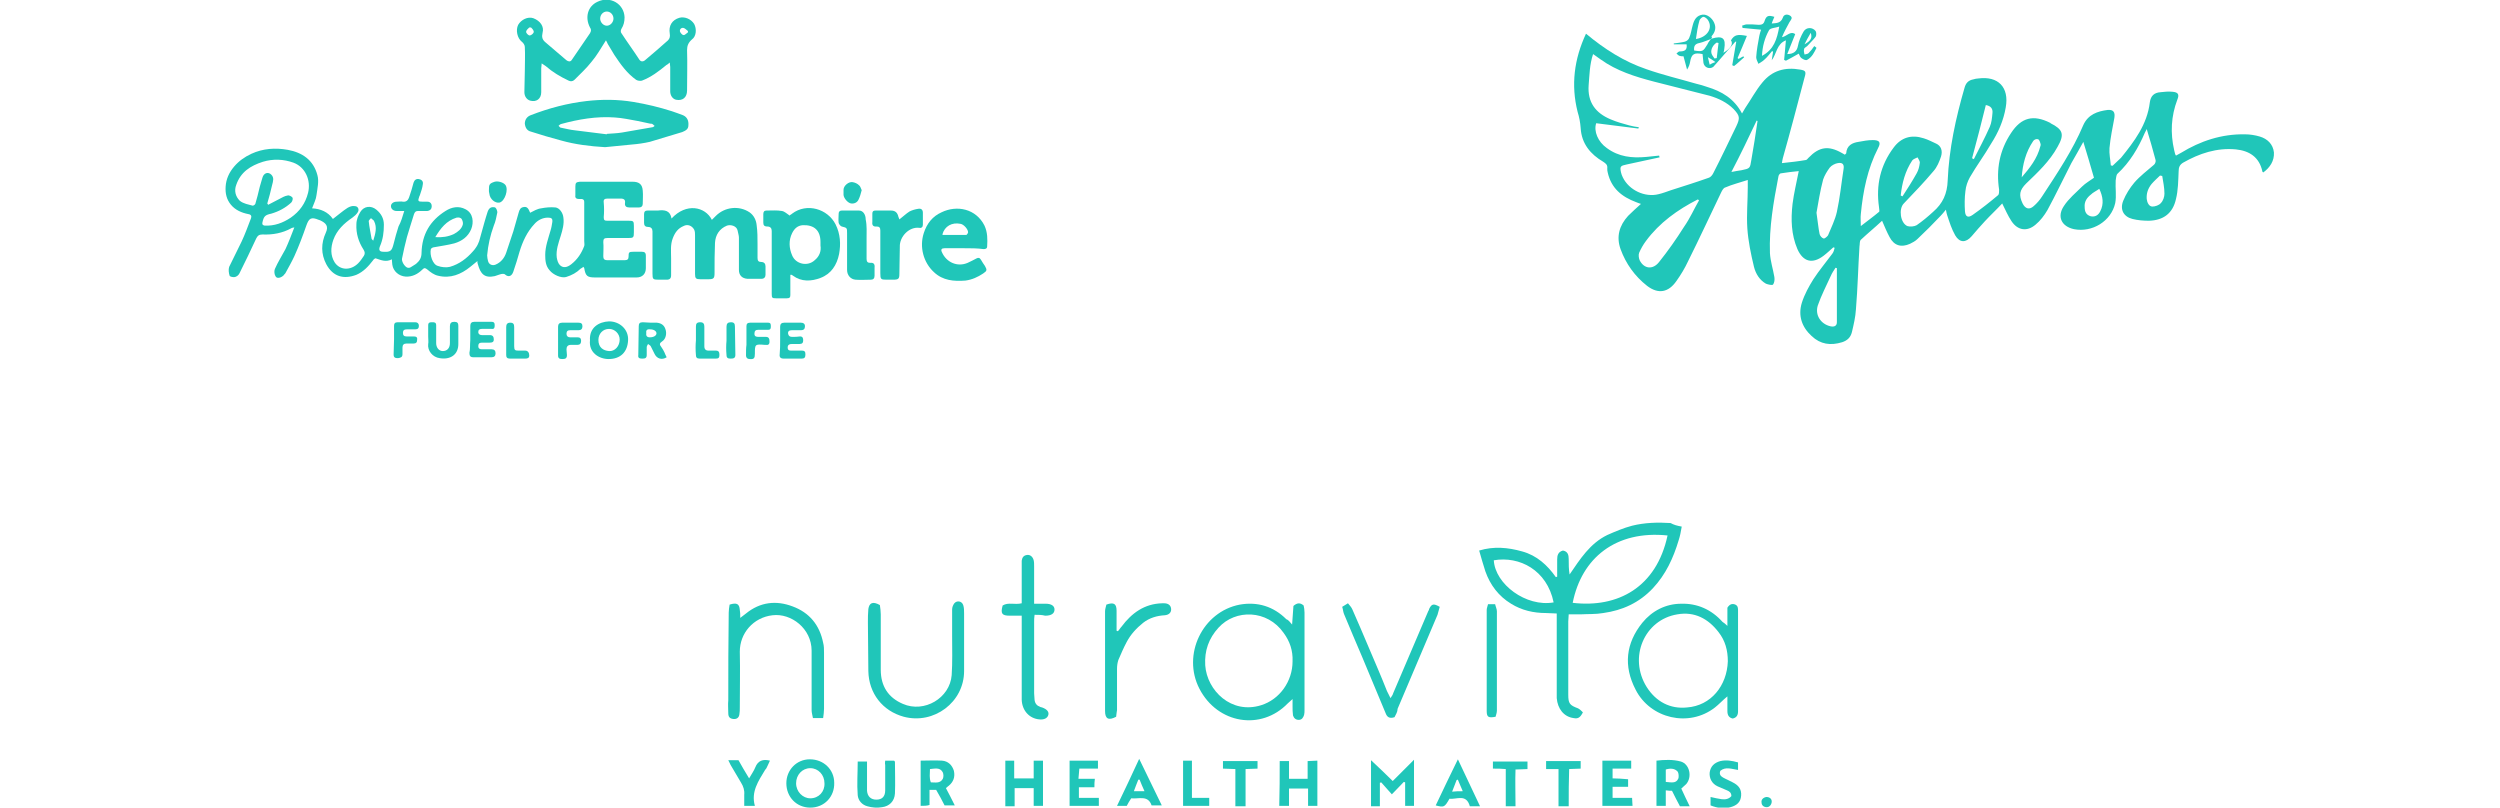 <?xml version="1.0" encoding="utf-8"?>
<!-- Generator: Adobe Illustrator 26.0.2, SVG Export Plug-In . SVG Version: 6.00 Build 0)  -->
<svg version="1.1" id="Layer_1" xmlns="http://www.w3.org/2000/svg" xmlns:xlink="http://www.w3.org/1999/xlink" x="0px" y="0px"
	 viewBox="0 0 564 182.2" style="enable-background:new 0 0 564 182.2;" xml:space="preserve">
<style type="text/css">
	.st0{fill:#20C6B9;}
</style>
<g id="QmyttL_00000134237372351630413770000014455353798338828204_">
	<g>
		<path class="st0" d="M379.4,118.8c-0.2,1.2-0.4,2.2-0.7,3.1c-1.2,4-2.9,7.7-5.8,10.8c-3.1,3.3-6.9,5-11.2,5.6
			c-1.7,0.3-3.4,0.2-5.2,0.3c-0.8,0-1.6,0-2.6,0c0,0.6-0.1,1.1-0.1,1.6c0,5.5,0,11,0,16.5c0,2,0.3,2.4,2.2,3.1
			c0.4,0.2,0.8,0.6,1.1,0.9c-0.6,1.2-1.1,1.5-2.1,1.3c-2.2-0.3-3.6-2.1-3.8-4.5c0-0.7,0-1.5,0-2.2c0-5.1,0-10.1,0-15.2
			c0-0.5,0-1,0-1.7c-0.9,0-1.6-0.1-2.4-0.1c-2.8,0-5.5-0.6-7.9-2.1c-2.8-1.7-4.7-4.2-5.8-7.3c-0.5-1.5-0.9-3-1.4-4.7
			c3.3-1,6.5-0.7,9.7,0.2c3.3,0.9,5.7,3.1,7.6,5.8c0.1,0,0.2-0.1,0.3-0.1c0-1.3,0-2.6,0-3.9c0-0.9,0.2-1.7,1.3-2
			c1.1,0.2,1.3,1,1.3,1.9c0,1.2,0,2.3,0.2,3.5c2.4-3.5,4.6-7,8.5-8.9c1.8-0.8,3.7-1.6,5.6-2.1c2.8-0.7,5.8-0.8,8.7-0.6
			C377.6,118.4,378.3,118.6,379.4,118.8z M376.2,120.8c-11.7-1.2-19.4,5.1-21.4,15.2C365,137.2,373.7,132.5,376.2,120.8z
			 M350.5,135.9c-1.5-7.3-7.7-10.5-13.5-9.5C337.3,131.8,344.3,137,350.5,135.9z"/>
		<path class="st0" d="M291.5,140.9c0.1-1.7,0.2-3,0.3-4.2c0.8-0.7,1.5-0.8,2.3-0.1c0.1,0.4,0.2,1,0.2,1.6c0,7.3,0,14.6,0,22
			c0,0.4,0,0.7-0.1,1.1c-0.2,0.6-0.5,1.1-1.2,1.1c-0.7,0-1.1-0.4-1.3-1c-0.1-0.7-0.1-1.4-0.1-2c0-0.5,0-1,0-1.7
			c-0.5,0.5-0.8,0.7-1.1,1c-6,6.2-15.8,4.6-19.9-3.3c-4-7.7,0.7-17.4,9.1-19c4-0.7,7.6,0.4,10.5,3.3
			C290.6,139.8,291,140.3,291.5,140.9z M291.6,149.2c0.1-2.4-0.6-4.5-2-6.4c-3.7-5.3-10.9-5.4-14.7-1.2c-2.2,2.4-3.2,5.2-3,8.5
			c0.4,5.7,5.9,11.1,12.6,9C288.7,157.8,291.6,153.7,291.6,149.2z"/>
		<path class="st0" d="M389.7,141.2c0-1.6,0-2.9,0-4.1c0.5-0.8,1.1-1,1.8-0.7c0.6,0.3,0.6,0.8,0.6,1.4c0,7.6,0,15.1,0,22.7
			c0,0.8-0.3,1.4-1.2,1.6c-0.9-0.2-1.2-0.8-1.2-1.7c0-1,0-2.1,0-3.3c-1.1,0.9-1.9,1.8-2.8,2.5c-5.9,4.6-14.6,2.5-17.9-4
			c-2.8-5.4-2.2-10.5,1.5-15.1c2.2-2.7,5.3-4.3,8.8-4.3c3.6-0.1,6.8,1.3,9.3,4.1C388.9,140.5,389.2,140.7,389.7,141.2z M389.8,149.2
			c0-2.5-0.6-4.7-2.1-6.6c-2.3-3-5.4-4.7-9.3-4c-7.4,1.2-11.1,9.7-6.9,16.4c2.1,3.3,5.3,5,9.1,4.6
			C386,159.2,389.6,154.7,389.8,149.2z"/>
		<path class="st0" d="M164.6,136.4c1.6-0.5,2.2-0.2,2.3,1.2c0.1,0.5,0.1,1,0.1,1.8c0.5-0.4,0.9-0.7,1.3-1c3.2-2.6,6.8-3,10.5-1.6
			c3.8,1.4,6.1,4.2,6.9,8.2c0.2,0.7,0.2,1.5,0.2,2.3c0,4.2,0,8.4,0,12.6c0,0.7-0.1,1.3-0.2,2.1c-0.8,0-1.4,0-2.3,0
			c-0.1-0.6-0.3-1.2-0.3-1.8c0-4.5,0-8.9,0-13.4c0-5-4.6-8.5-8.8-8c-4.4,0.5-7.4,4.1-7.4,8.2c0.1,4.2,0,8.4,0,12.6
			c0,0.5,0,1.1-0.1,1.6c-0.1,0.7-0.6,1.1-1.4,1c-0.8-0.1-1.1-0.5-1.1-1.3c0-1-0.1-1.9,0-2.9c0-6.6,0-13.2,0.1-19.8
			C164.4,137.7,164.5,137,164.6,136.4z"/>
		<path class="st0" d="M198.5,136.5c0.1,0.7,0.2,1.4,0.2,2.1c0,4.2,0,8.4,0,12.5c0,3.7,1.7,6.3,5,7.7c4.8,2.1,10.6-1.3,11-6.5
			c0.2-2.9,0.1-5.9,0.1-8.9c0-2,0-3.9,0-5.9c0-0.5,0.2-1,0.5-1.4c0.6-0.7,1.7-0.5,2,0.4c0.2,0.6,0.2,1.2,0.2,1.9c0,4.3,0,8.6,0,13
			c0,7-6.8,12.1-13.6,10.3c-4.8-1.3-7.9-5.3-8-10.3c0-3.7-0.1-7.4-0.1-11c0-1,0-2,0.1-3C196.1,136,196.9,135.6,198.5,136.5z"/>
		<path class="st0" d="M233.4,138.7c-0.1,0.6-0.1,1.2-0.1,1.7c0,5.3,0,10.6,0,16c0,0.5,0.1,1,0.1,1.5c0.1,0.8,0.5,1.3,1.3,1.6
			c0.1,0,0.3,0.1,0.4,0.1c1.1,0.4,1.6,1,1.4,1.7c-0.2,0.7-0.9,1.1-2,1c-2.3-0.2-3.9-2-4-4.4c0-1.7,0-3.4,0-5c0-4.1,0-8.3,0-12.4
			c0-0.5,0-1,0-1.6c-1,0-1.8,0-2.7,0c-1.8,0-2.1-0.5-1.6-2.3c1.3-0.8,2.7-0.1,4.3-0.5c0-0.5,0-0.9,0-1.4c0-2.4,0-4.7,0-7.1
			c0-0.4,0-0.7,0-1.1c0.1-0.7,0.4-1.2,1.2-1.3c0.7-0.1,1.3,0.4,1.5,1.2c0.1,0.4,0.1,0.9,0.1,1.4c0,2.7,0,5.4,0,8.4
			c0.9,0,1.8,0,2.6,0c1.3,0,2,0.5,2,1.3c0,0.9-0.7,1.4-2.1,1.4C235,138.7,234.3,138.7,233.4,138.7z"/>
		<path class="st0" d="M314.6,161.8c-1.2,0.4-1.7-0.1-2-0.9c-1.8-4.2-3.5-8.5-5.3-12.7c-1.4-3.2-2.7-6.4-4.1-9.7
			c-0.2-0.5-0.2-1-0.4-1.6c0.5-0.3,0.8-0.5,1.3-0.8c0.4,0.5,0.8,0.9,1,1.4c1.3,2.9,2.5,5.8,3.7,8.6c1.4,3.3,2.8,6.5,4.1,9.8
			c0.2,0.5,0.5,0.9,0.8,1.6c0.3-0.5,0.5-0.7,0.6-1.1c2.6-6.2,5.3-12.3,7.9-18.5c0.1-0.2,0.2-0.3,0.2-0.5c0.6-1.2,1-1.3,2.4-0.5
			c-0.2,0.6-0.3,1.2-0.5,1.8c-3,7.1-6,14.1-9,21.2C315.3,160.6,314.9,161.2,314.6,161.8z"/>
		<path class="st0" d="M251.8,161.7c-1.7,0.9-2.5,0.5-2.5-1.3c0-7.5,0-15,0-22.5c0-0.5,0.2-1,0.3-1.5c1.7-0.6,2.3-0.2,2.3,1.4
			c0,1.5,0,3,0,4.5c0.1,0,0.2,0.1,0.3,0.1c0.3-0.3,0.5-0.7,0.8-1c2.3-3.1,5.2-5.2,9.2-5.3c0.1,0,0.3,0,0.4,0c0.9,0,1.5,0.4,1.6,1.2
			c0.1,0.8-0.4,1.4-1.4,1.5c-1.8,0.1-3.5,0.6-4.9,1.7c-1.5,1.2-2.8,2.6-3.7,4.3c-0.7,1.3-1.3,2.7-1.9,4.1c-0.2,0.6-0.3,1.3-0.3,2
			c0,3.1,0,6.2,0,9.3C251.9,160.6,251.9,161.1,251.8,161.7z"/>
		<path class="st0" d="M335.7,136.3c0.6,0,1,0,1.6,0c0.1,0.5,0.4,1.1,0.4,1.6c0,7.5,0,14.9,0,22.4c0,0.5-0.2,1-0.3,1.4
			c-1.6,0.3-2,0.1-2-1.3c0-7.6,0-15.2,0-22.8C335.4,137.2,335.6,136.8,335.7,136.3z"/>
		<path class="st0" d="M182.8,182.2c-3.1,0-5.4-2.4-5.4-5.5c0-3,2.3-5.4,5.3-5.4c3.1,0,5.5,2.3,5.5,5.3
			C188.3,179.7,186,182.2,182.8,182.2z M186,176.7c0-1.9-1.4-3.4-3.2-3.4c-1.8,0-3.2,1.5-3.2,3.4c0,1.9,1.5,3.4,3.2,3.4
			C184.7,180.1,186.1,178.6,186,176.7z"/>
		<path class="st0" d="M314,179.2c-0.9-1-1.7-1.9-2.4-2.7c-0.1,0-0.2,0.1-0.3,0.1c0,1.7,0,3.5,0,5.3c-0.7,0-1.3,0-2,0
			c0-3.4,0-6.7,0-10.4c1.7,1.6,3.3,3.1,4.9,4.7c1.6-1.6,3.1-3.1,4.8-4.8c0,3.7,0,7,0,10.4c-0.7,0-1.3,0-2,0c0-1.8,0-3.5,0-5.3
			c-0.1,0-0.2-0.1-0.3-0.1C315.9,177.2,315.1,178.1,314,179.2z"/>
		<path class="st0" d="M207.7,181.8c0-3.4,0-6.8,0-10.2c1.6,0,3.2-0.1,4.8,0c1.4,0.1,2.3,1,2.7,2.3c0.3,1.4-0.1,2.5-1.2,3.4
			c-0.2,0.1-0.3,0.3-0.6,0.5c0.7,1.3,1.3,2.5,2,3.9c-0.8,0-1.5,0-2.3,0c-0.6-1.2-1.2-2.3-1.9-3.5c-0.5,0-0.9,0-1.5,0
			c0,1.1,0,2.2,0,3.4C209.1,181.8,208.5,181.8,207.7,181.8z M209.8,173.5c0,1.1-0.2,2,0.2,3c1,0,2.1,0.3,2.7-0.8
			c0.2-0.4,0.2-1.2-0.1-1.6C212,173.1,210.9,173.4,209.8,173.5z"/>
		<path class="st0" d="M233.2,181.8c0-1.3,0-2.6,0-4c-1.5,0-2.8,0-4.3,0c0,1.4,0,2.7,0,4.1c-0.8,0-1.4,0-2.1,0c0-3.4,0-6.8,0-10.3
			c0.6,0,1.2,0,2,0c0,1.3,0,2.6,0,4c1.5,0,2.9,0,4.4,0c0-1.4,0-2.6,0-4c0.8,0,1.4,0,2.1,0c0,3.4,0,6.7,0,10.2
			C234.6,181.8,234,181.8,233.2,181.8z"/>
		<path class="st0" d="M381.2,181.9c-0.9,0-1.5,0-2.2,0c-0.6-1.1-1.2-2.3-1.8-3.5c-0.4,0-0.8,0-1.4-0.1c0,1.2,0,2.3,0,3.5
			c-0.8,0-1.4,0-2.1,0c0-3.3,0-6.7,0-10.2c1.8-0.2,3.7-0.3,5.5,0.2c2,0.6,2.6,3.5,1.2,5.1c-0.3,0.3-0.7,0.6-1.1,1
			C379.9,179.2,380.5,180.5,381.2,181.9z M375.8,176.4c1.2,0.1,2.3,0.4,2.8-0.7c0.2-0.4,0.1-1.3-0.1-1.6c-0.7-0.8-1.7-0.8-2.7-0.5
			C375.8,174.5,375.8,175.4,375.8,176.4z"/>
		<path class="st0" d="M288.7,171.7c0.8,0,1.4,0,2.1,0c0,1.4,0,2.7,0,4c1.5,0,2.8,0,4.2,0c0-1.3,0-2.6,0-4c0.8,0,1.5-0.1,2.2-0.1
			c0,3.5,0,6.8,0,10.2c-0.7,0-1.3,0-2.1,0c0-1.3,0-2.6,0-3.9c-1.4,0-2.8,0-4.3,0c0,1.2,0,2.5,0,3.9c-0.8,0-1.5,0-2.2,0
			C288.7,178.5,288.7,175.1,288.7,171.7z"/>
		<path class="st0" d="M199.7,171.6c0.8,0,1.4,0,2,0c0.1,0.1,0.2,0.2,0.2,0.3c0,2.4,0.1,4.7,0,7.1c-0.1,1.8-1.3,2.9-2.9,3.1
			c-1.1,0.2-2.3,0.1-3.3-0.2c-1.2-0.3-2.1-1.3-2.2-2.5c-0.2-2.5,0-5.1,0-7.6c0.7,0,1.3,0,2.1,0c0,1.5,0,2.9,0,4.3c0,0.8,0,1.5,0,2.3
			c0.1,1.3,0.9,2,2.1,2c1.3,0,2-0.7,2-2.1c0-1.9,0-3.8,0-5.7C199.6,172.1,199.7,171.9,199.7,171.6z"/>
		<path class="st0" d="M367.3,175.8c0,0.6,0,1.1,0,1.7c-1.2,0-2.3,0-3.5,0c0,0.9,0,1.6,0,2.5c1.4,0,2.9,0,4.4,0
			c0,0.7,0.1,1.2,0.1,1.8c-2.3,0-4.5,0-6.8,0c0-3.4,0-6.8,0-10.2c2.2,0,4.3,0,6.5,0c0,0.6,0,1.1,0,1.8c-1.4,0-2.8,0-4.2,0
			c0,0.8,0,1.4,0,2.2C364.9,175.6,366.1,175.7,367.3,175.8z"/>
		<path class="st0" d="M246.9,177.6c-1.2,0-2.4,0-3.5,0c0,0.8,0,1.5,0,2.4c1.5,0,2.9,0,4.5,0c0,0.7,0,1.3,0,1.8c-2.2,0-4.4,0-6.6,0
			c0-3.4,0-6.7,0-10.2c2.1,0,4.2,0,6.4,0c0,0.6,0,1.1,0,1.8c-1.4,0-2.7,0-4.2,0c-0.1,0.8-0.1,1.5-0.2,2.3c1.3,0,2.4,0,3.7,0
			C246.9,176.4,246.9,176.9,246.9,177.6z"/>
		<path class="st0" d="M392.1,173.7c-1.4-0.2-2.8-0.8-4,0.2c-0.3,0.8,0.1,1.2,0.6,1.5c0.7,0.4,1.5,0.7,2.2,1.1c1.4,0.7,2,1.6,1.9,3
			c-0.1,1.4-0.9,2.2-2.4,2.6c-1.5,0.4-3,0.2-4.5-0.4c0-0.6,0-1.2,0-1.9c0.9,0.2,1.7,0.4,2.5,0.5c0.8,0.1,1.6,0,2.2-0.7
			c0-0.8-0.5-1.1-1-1.3c-0.7-0.3-1.4-0.6-2.1-0.9c-1.3-0.6-1.9-1.8-1.8-3.1c0.2-1.4,1-2.2,2.4-2.6c1.3-0.3,2.6-0.1,4,0.3
			C392.1,172.4,392.1,172.9,392.1,173.7z"/>
		<path class="st0" d="M255.2,180.1c-0.4,0.6-0.7,1.1-1,1.7c-0.6,0-1.3,0-2.2,0c1.7-3.5,3.3-6.9,5-10.6c1.8,3.7,3.4,7,5.1,10.5
			c-0.8,0-1.5,0-2.3,0C259,179.3,256.9,180.3,255.2,180.1z M258.2,178.5c-0.4-0.9-0.8-1.8-1.1-2.6c-0.1,0-0.2,0-0.3,0
			c-0.3,0.8-0.7,1.7-1,2.6C256.7,178.5,257.4,178.5,258.2,178.5z"/>
		<path class="st0" d="M333.9,181.9c-0.9,0-1.6,0-2.3,0c-0.8-2.9-3-1.5-4.6-1.7c-1.1,1.9-1.2,2-3.1,1.5c1.6-3.4,3.2-6.7,5-10.4
			C330.6,174.9,332.2,178.3,333.9,181.9z M330,178.5c-0.4-1-0.8-1.8-1.1-2.6c-0.1,0-0.2,0-0.3,0.1c-0.3,0.8-0.6,1.6-1,2.6
			C328.4,178.5,329.1,178.5,330,178.5z"/>
		<path class="st0" d="M170.3,181.8c-1,0-1.6,0-2.4,0c0-0.8,0-1.7,0-2.5c0.1-1-0.2-1.9-0.7-2.7c-0.8-1.3-1.5-2.6-2.3-3.9
			c-0.2-0.3-0.3-0.7-0.6-1.2c0.8,0,1.5,0,2.3,0c0.7,1.3,1.5,2.6,2.4,4.1c0.5-0.9,1.1-1.7,1.4-2.5c0.6-1.5,1.7-1.9,3.3-1.5
			c-0.2,0.4-0.4,0.9-0.6,1.3c-0.1,0.3-0.3,0.6-0.5,0.8C171.1,176.2,169.4,178.6,170.3,181.8z"/>
		<path class="st0" d="M281,181.9c-0.9,0-1.5,0-2.3,0c0-2.8,0-5.6,0-8.4c-1,0-1.9-0.1-2.8-0.1c0-0.6,0-1.1,0-1.7c2.6,0,5.1,0,7.8,0
			c0,0.5,0,1.1,0,1.7c-0.9,0-1.7,0.1-2.7,0.1C281,176.2,281,179,281,181.9z"/>
		<path class="st0" d="M353.9,181.9c-0.9,0-1.5,0-2.3,0c0-2.8,0-5.5,0-8.4c-1,0-1.8,0-2.8,0c0-0.7,0-1.2,0-1.8c2.5,0,5.1,0,7.8,0
			c0,0.5,0,1.1,0,1.7c-0.9,0-1.7,0.1-2.6,0.1C353.9,176.2,353.9,179,353.9,181.9z"/>
		<path class="st0" d="M341.9,181.9c-0.8,0-1.4,0-2.2,0c0-2.8,0-5.5,0-8.4c-1-0.1-1.9-0.1-2.9-0.1c0-0.6,0-1.1,0-1.6
			c2.6,0,5.1,0,7.8,0c0,0.5,0,1,0,1.7c-0.8,0-1.6,0.1-2.7,0.1C341.8,176.2,341.9,179,341.9,181.9z"/>
		<path class="st0" d="M268.9,180c1.4,0,2.6,0,3.9,0c0,0.7,0,1.2,0,1.8c-1.9,0-3.9,0-5.9,0c0-3.4,0-6.7,0-10.2c0.6,0,1.2,0,2,0
			C268.9,174.4,268.9,177.1,268.9,180z"/>
		<path class="st0" d="M398.5,179.8c0.7,0,1.2,0.4,1.2,1c0,0.7-0.5,1.3-1.1,1.3c-0.7,0-1.2-0.4-1.2-1.1
			C397.3,180.4,397.8,179.9,398.5,179.8z"/>
	</g>
</g>
<g>
	<g id="ndI0ap_00000045591460629464080990000014436437511664112521_">
		<g>
			<path class="st0" d="M91.2,47.6c-0.7,0-1.2,0-1.7,0c-0.8,0-1.3-0.5-1.3-1.1c0-0.6,0.6-1,1.3-1c0.5,0,0.9-0.1,1.4,0
				c0.8,0.1,1.2-0.4,1.4-1c0.4-1.1,0.7-2.2,1-3.3c0.2-0.6,0.6-0.9,1.2-0.8c0.6,0.1,1,0.5,0.9,1.1c-0.1,0.9-0.4,1.7-0.7,2.6
				c0,0.1-0.1,0.1-0.1,0.2c-0.4,1.1-0.3,1.2,0.8,1.2c0.3,0,0.7,0,1,0c0.7,0,1,0.5,1,1c0,0.6-0.3,1-1,1.1c-0.7,0-1.4,0-2.1,0
				c-0.5,0-0.7,0.2-0.9,0.7c-0.5,1.7-1.1,3.4-1.6,5.2c-0.4,1.6-0.8,3.2-1.1,4.8c-0.1,0.5,0.2,1.1,0.5,1.5c0.4,0.5,0.9,0.9,1.6,0.4
				c0.4-0.3,0.9-0.5,1.2-0.8c0.7-0.6,1.1-1.3,1.1-2.4c0.1-4.1,1.9-7.2,5.4-9.4c1.4-0.9,3-1.2,4.5-0.4c1.8,0.9,1.9,3,1.3,4.5
				c-0.7,1.7-2.1,2.7-3.8,3.2c-1.5,0.4-3.1,0.6-4.7,0.9c-0.2,0-0.6,0.3-0.6,0.4c-0.3,1.3,0.4,3.5,1.6,3.8c0.8,0.3,1.9,0.4,2.7,0.2
				c2.1-0.6,3.8-1.9,5.2-3.5c0.3-0.3,0.5-0.6,0.7-0.9c0.3-0.4,0.5-0.9,0.7-1.4c0.4-1.4,0.8-2.8,1.2-4.3c0.2-0.8,0.5-1.6,0.7-2.3
				c0.1-0.3,0.3-0.7,0.6-0.9c0.3-0.2,0.8-0.2,1.1-0.1c0.3,0.2,0.5,0.8,0.5,1.1c-0.2,1-0.4,2.1-0.8,3c-0.8,2.2-1.3,4.4-1.5,6.7
				c0,0.4,0.1,0.9,0.2,1.3c0.2,0.8,1,1.1,1.7,0.8c1.2-0.5,2-1.5,2.4-2.7c0.5-1.6,1.1-3.2,1.6-4.8c0.4-1.4,0.8-2.8,1.2-4.2
				c0.2-0.7,0.4-1.2,1.2-1.3c0.7-0.1,1,0.3,1.4,1.3c0.8-0.4,1.6-0.9,2.5-1c1-0.2,2.1-0.3,3.2-0.2c0.9,0.1,1.7,1.2,1.8,2.3
				c0.2,1.4-0.2,2.8-0.6,4.1c-0.5,1.6-1.1,3.2-0.9,4.9c0.1,0.6,0.3,1.3,0.7,1.7c0.7,0.7,1.6,0.6,2.6-0.2c1.4-1.1,2.3-2.5,2.9-4.1
				c0.1-0.3,0-0.7,0-1.1c0-2.9,0-5.8,0-8.8c0-0.4-0.1-0.6-0.5-0.7c-0.2,0-0.5,0-0.7,0c-0.6,0-0.9-0.3-0.8-0.8c0-0.7,0-1.3,0-2
				c0-0.9,0.2-1,1-1.1c1.8,0,3.5,0,5.3,0c2.2,0,4.4,0,6.6,0c1.5,0,2.2,0.6,2.3,2c0.1,1,0,2,0,3c0,0.5-0.3,0.8-0.8,0.8
				c-0.8,0-1.5,0-2.3,0c-0.6,0-1-0.3-0.9-1c0.1-0.7-0.2-1-1-1c-1,0-1.9,0-2.9,0c-0.7,0-1,0.2-0.9,0.9c0.1,1.1,0.1,2.2,0,3.3
				c0,0.7,0.2,0.8,0.8,0.8c1.6,0,3.2,0,4.8,0c1.1,0,1.2,0.1,1.2,1.2c0,0.5,0,0.9,0,1.4c0,1.2-0.1,1.3-1.3,1.3c-1.6,0-3.1,0-4.7,0
				c-0.7,0-0.9,0.2-0.9,0.9c0.1,1.1,0,2.2,0,3.2c0,0.6,0.2,0.9,0.9,0.9c1.3,0,2.7,0,4,0c0.6,0,0.8-0.3,0.8-0.8c0-1,0.1-1.1,1.1-1.1
				c0.6,0,1.3,0,1.9,0c0.6,0,0.9,0.2,0.9,0.9c0,0.9,0,1.8,0,2.8c0,1.3-0.8,2.1-2.1,2.1c-1.6,0-3.3,0-4.9,0c-1.5,0-2.9,0-4.4,0
				c-1.8,0-2.2-0.3-2.5-2.1c0-0.1-0.1-0.1-0.2-0.3c-0.2,0.2-0.4,0.3-0.6,0.4c-0.9,0.9-2,1.5-3.3,1.9c-1.1,0.3-2.9-0.5-3.7-1.5
				c-0.9-1-1-2.2-1-3.5c0-1.9,0.7-3.7,1.2-5.5c0.2-0.6,0.3-1.3,0.4-1.9c0.1-0.8-0.2-1-1-1c-1.2,0-2.3,0.6-3,1.4
				c-1.7,1.8-2.7,4-3.4,6.3c-0.4,1.5-0.9,3-1.4,4.5c-0.3,0.9-1,1.4-1.9,0.6c-0.2-0.2-0.8-0.1-1.1,0c-0.4,0.1-0.8,0.3-1.2,0.4
				c-2.3,0.5-3.2-0.5-3.8-2.7c-0.1-0.2-0.1-0.4-0.1-0.7c-0.6,0.5-1.1,0.9-1.6,1.3c-2.1,1.7-4.5,2.7-7.3,2c-0.9-0.2-1.7-0.8-2.4-1.4
				c-0.5-0.4-0.7-0.4-1.1,0c-1,1-2.3,1.7-3.8,1.6c-1.5-0.1-2.8-1.2-3-2.7c0-0.3-0.1-0.7-0.1-1.2c-1.3,0.7-2.4,0.2-3.6-0.2
				c-0.2-0.1-0.6,0.3-0.7,0.5c-1,1.3-2.1,2.5-3.7,3.2c-2.9,1.1-5.3,0.4-6.8-2.4c-1.2-2.3-1.2-4.7-0.1-7.1c0.7-1.5,0-2.2-1.3-2.8
				c-0.1,0-0.2-0.1-0.3-0.1c-1.7-0.7-2.2-0.4-2.8,1.3c-0.8,2.3-1.7,4.7-2.7,6.9c-0.6,1.3-1.3,2.5-2,3.8c-0.1,0.2-0.3,0.3-0.4,0.5
				c-0.6,0.6-1.5,0.8-1.8,0.3c-0.3-0.4-0.4-1.2-0.2-1.7c0.7-1.6,1.6-3,2.4-4.5c0.7-1.5,1.3-3.1,2-4.9c-0.4,0.1-0.6,0.1-0.7,0.2
				c-2,1.1-4.2,1.5-6.5,1.4c-0.8,0-1.1,0.3-1.4,0.9c-1.2,2.6-2.5,5.3-3.8,7.9c-0.2,0.4-0.6,0.7-1,0.8c-0.4,0.1-1.2-0.1-1.2-0.3
				c-0.2-0.6-0.3-1.4-0.1-2c0.9-1.9,1.9-3.8,2.8-5.7c0.8-1.7,1.4-3.4,2.1-5.2c0.2-0.5,0.1-0.9-0.6-1c-1.5-0.3-2.9-0.9-3.9-2.1
				c-1-1.2-1.3-2.6-1.2-4.1c0.1-1.7,0.8-3.2,1.9-4.5c1.1-1.3,2.4-2.2,3.9-2.9c2.6-1.2,5.4-1.4,8.2-0.9c3.3,0.6,5.8,2.3,6.7,5.7
				c0.4,1.4,0,3-0.2,4.5c-0.1,1-0.6,1.9-1,3c1.9,0.1,3.6,0.8,4.7,2.4c1.2-0.9,2.2-1.8,3.3-2.5c0.5-0.3,1.1-0.5,1.6-0.4
				c0.8,0,1.1,0.8,0.7,1.4c-0.3,0.5-0.8,0.9-1.2,1.2c-1.9,1.3-3.5,2.8-4.3,5c-0.6,1.7-0.7,3.5,0.3,5.1c1.2,1.8,3.6,1.9,5.3,0.2
				c0.5-0.5,0.9-1.1,1.3-1.7c0.3-0.5,0.2-0.9-0.1-1.4c-1.1-1.7-1.7-3.6-1.6-5.7c0-1,0.4-2,0.9-2.8c0.8-1.3,2.4-1.5,3.6-0.5
				c1.1,0.9,1.7,2,1.7,3.4c0,1.7-0.2,3.3-0.9,4.9c-0.3,0.8-0.1,1.2,0.8,1.2c1.6,0.1,1.9-0.2,2.3-1.8c0.3-1.3,0.7-2.6,1.1-3.9
				C90.5,50,90.8,48.9,91.2,47.6z M60.3,45.9c0.1,0.1,0.1,0.2,0.2,0.3c0.8-0.4,1.7-0.9,2.5-1.3c0.6-0.3,1.2-0.7,1.9-0.8
				c0.3-0.1,0.9,0.2,1.1,0.5c0.1,0.2,0,0.8-0.3,1.1c-1.3,1.2-2.8,2-4.5,2.5c-1.4,0.3-1.7,0.6-2,2c-0.1,0.5,0.1,0.6,0.5,0.7
				c2.2,0.1,4.1-0.6,5.9-1.8c2-1.4,3.3-3.2,3.9-5.6c0.7-2.8-0.6-5.8-3.3-6.8c-2.2-0.8-4.6-0.9-6.9-0.2c-2.8,0.9-5,2.3-6,5.2
				c-0.5,1.3-0.2,2.6,0.8,3.6C55,46,56,46.1,57,46.4c0.2,0,0.5-0.2,0.6-0.4c0.2-0.6,0.3-1.2,0.5-1.8c0.3-1.4,0.7-2.8,1.1-4.1
				c0.3-1.1,1.3-1.4,2-0.7c0.7,0.7,0.4,1.5,0.2,2.3C61.1,43.1,60.7,44.5,60.3,45.9z M98.2,53.5c1.6,0.1,2.9-0.1,4.2-0.7
				c0.9-0.5,1.7-1.1,2-2.1c0.1-0.4,0-0.8-0.2-1.2c-0.2-0.4-0.7-0.5-1.2-0.4C100.7,49.8,99.4,51.5,98.2,53.5z M84.2,54.3
				c0.5-1.6,0.9-3,0.2-4.4c-0.1-0.3-0.5-0.4-0.7-0.7c-0.2,0.3-0.6,0.5-0.5,0.8c0.1,1.2,0.4,2.4,0.6,3.7C83.8,53.9,83.9,54,84.2,54.3
				z"/>
			<path class="st0" d="M122.2,14.3c0,0.5-0.1,0.8-0.1,1.1c0,1.8,0,3.6,0,5.4c0,1.5-1.1,2.3-2.5,1.9c-0.7-0.2-1.3-0.9-1.3-1.9
				c0-1.6,0.1-3.2,0.1-4.8c0-1.8,0.1-3.6,0-5.4c0-0.4-0.3-0.9-0.7-1.2c-1-0.8-1.4-2.6-0.8-3.8c0.7-1.2,2.2-1.9,3.4-1.5
				c1.6,0.6,2.5,1.9,2.1,3.3c-0.2,0.9-0.1,1.5,0.6,2.1c1.6,1.4,3.2,2.7,4.8,4.1c0.4,0.3,0.9,0.4,1.2-0.1c1.4-2,2.7-4,4.1-6
				c0.3-0.5,0.3-0.9,0-1.3c-1.2-2.3-0.5-4.8,1.7-5.8c2.9-1.4,6,0.5,6.1,3.5c0,1-0.2,1.8-0.7,2.6c-0.2,0.3-0.2,0.8,0,1
				c1.3,2,2.7,3.9,4,5.9c0.3,0.5,0.8,0.6,1.3,0.2c1.8-1.5,3.5-3,5.2-4.5c0.4-0.4,0.5-0.9,0.4-1.5c-0.3-1.8,0.5-3.1,2.2-3.6
				c1.2-0.3,2.6,0.3,3.3,1.4c0.6,1.1,0.5,2.8-0.5,3.5c-0.8,0.7-1.1,1.4-1.1,2.4c0.1,3,0,6,0,9.1c0,1.6-1,2.4-2.5,2.1
				c-0.8-0.2-1.3-1-1.3-1.9c0-1.8,0-3.7,0-5.5c0-0.3-0.1-0.6-0.1-1c-0.3,0.3-0.6,0.5-0.8,0.6c-1.7,1.4-3.4,2.7-5.5,3.5
				c-0.4,0.1-1,0-1.3-0.2c-2.1-1.5-3.5-3.5-4.9-5.6c-0.5-0.8-1-1.7-1.5-2.5c-0.1-0.2-0.2-0.5-0.4-0.8c-1.2,1.9-2.1,3.5-3.3,4.9
				c-1.1,1.4-2.5,2.7-3.8,4c-0.4,0.4-0.9,0.4-1.3,0.2c-1.9-0.9-3.6-1.9-5.2-3.3C123.1,14.9,122.8,14.7,122.2,14.3z M135.4,4.2
				c0,0.8,0.7,1.6,1.5,1.6c0.8,0,1.5-0.8,1.5-1.6c0-0.9-0.7-1.6-1.5-1.6C136.1,2.6,135.4,3.3,135.4,4.2z M155.2,7.3
				c0-0.1,0-0.2,0-0.3c-0.3-0.2-0.6-0.6-1-0.7c-0.5-0.1-0.9,0.3-0.8,0.8c0.1,0.3,0.5,0.8,0.8,0.8C154.4,8,154.8,7.6,155.2,7.3z
				 M119.8,6.2c-0.1,0-0.2,0-0.4,0c-0.3,0.3-0.7,0.6-0.7,1c0,0.3,0.5,0.8,0.8,0.8c0.3,0,0.8-0.4,0.9-0.7
				C120.5,6.9,120.1,6.5,119.8,6.2z"/>
			<path class="st0" d="M151.5,49.3c3.3-3.6,7.6-2.7,9.1,0.3c0.3-0.3,0.6-0.6,0.9-0.9c2-2,5.2-2.4,7.6-0.8c1,0.7,1.5,1.8,1.6,2.9
				c0.2,1.4,0.2,2.9,0.2,4.4c0,1,0,2,0,3c0,0.6,0.2,0.9,0.8,0.9c0.7,0,1,0.4,1,1c0,0.6,0,1.3,0,1.9c0,0.5-0.3,0.9-0.9,0.9
				c-1.1,0-2.2,0-3.2,0c-1.2-0.1-1.9-0.8-1.9-2c0-2.4,0-4.9,0-7.3c0-0.5-0.2-1-0.3-1.6c-0.2-1-1.5-1.4-2.4-1.1
				c-1.7,0.7-2.6,2.1-2.7,3.9c-0.1,2.2-0.1,4.5-0.1,6.8c0,1.2-0.2,1.4-1.4,1.4c-0.6,0-1.2,0-1.8,0c-1,0-1.2-0.2-1.2-1.2
				c0-2.9,0-5.8,0-8.7c0-0.4,0-0.9-0.2-1.3c-0.5-0.9-1.5-1.3-2.4-0.8c-1.2,0.5-1.9,1.4-2.4,2.7c-0.6,1.5-0.4,3-0.4,4.6
				c0,1.3,0,2.5,0,3.8c0,0.7-0.3,1-1,1c-0.6,0-1.2,0-1.8,0c-1.3,0-1.4-0.1-1.4-1.4c0-2.9,0-5.9,0-8.8c0-0.2,0-0.5,0-0.7
				c0-0.6-0.3-1-1-1c-0.6,0-0.9-0.3-0.9-0.9c0-0.7,0-1.3,0-2c0-0.6,0.3-0.8,0.8-0.8c0.8,0,1.5,0,2.3,0
				C150,47.3,151.2,47.5,151.5,49.3z"/>
			<path class="st0" d="M136.5,33.2c-3.4-0.2-6.7-0.6-9.9-1.5c-2.3-0.6-4.6-1.3-6.8-2c-0.9-0.2-1.3-0.9-1.4-1.8
				c0-0.9,0.5-1.6,1.3-1.9c4.1-1.6,8.3-2.7,12.6-3.2c3.5-0.4,7-0.4,10.6,0.2c3,0.5,5.9,1.2,8.7,2.1c0.9,0.3,1.7,0.6,2.5,0.9
				c0.9,0.4,1.3,1.2,1.2,2.3c0,0.9-0.7,1.2-1.4,1.5c-2.4,0.7-4.9,1.5-7.3,2.2c-1.3,0.3-2.7,0.5-4,0.6
				C140.5,32.8,138.5,33,136.5,33.2z M136.9,30.3c0,0,0-0.1,0-0.1c1.1-0.1,2.2-0.1,3.4-0.3c2.3-0.4,4.6-0.8,6.9-1.2
				c0.2,0,0.3-0.2,0.5-0.3c-0.2-0.1-0.3-0.3-0.5-0.4c-0.1-0.1-0.3-0.1-0.5-0.1c-0.9-0.2-1.9-0.4-2.8-0.6c-1.7-0.3-3.5-0.7-5.2-0.8
				c-4.1-0.3-8.2,0.4-12.2,1.5c-0.2,0.1-0.3,0.2-0.5,0.4c0.2,0.1,0.3,0.4,0.5,0.4c1.1,0.2,2.1,0.5,3.2,0.6
				C132.1,29.7,134.5,30,136.9,30.3z"/>
			<path class="st0" d="M178,48.7c0.2-0.2,0.5-0.3,0.7-0.5c3.3-2.5,8-1.1,9.8,2.4c1.1,2.2,1.2,4.5,0.8,6.7c-0.5,2.5-1.8,4.5-4.2,5.4
				c-2.1,0.8-4.3,0.9-6.2-0.5c-0.1-0.1-0.2-0.1-0.3-0.2c0,0-0.1,0-0.3,0c0,0.8,0,1.6,0,2.4c0,0.7,0,1.4,0,2.2c0,0.5-0.2,0.7-0.8,0.7
				c-0.8,0-1.6,0-2.4,0c-0.9,0-1-0.1-1-1c0-4.5,0-8.9,0-13.4c0-0.3,0-0.6,0-0.8c0-0.6-0.3-1-1-1c-0.7,0-0.9-0.3-0.9-0.9
				c0-0.6,0-1.3,0-1.9c0-0.5,0.2-0.8,0.7-0.8c1.2,0,2.4-0.1,3.5,0.1c0.6,0.1,1.1,0.6,1.7,1C178.1,48.5,178,48.6,178,48.7z
				 M185.1,55.4c0-0.4,0-0.6,0-0.8c0-2.6-1.4-3.9-4-3.8c-1.2,0.1-1.9,0.8-2.4,1.8c-0.8,1.6-0.7,3.4,0,5c0.8,2,3.5,2.6,5.1,1.1
				C184.9,57.8,185.3,56.6,185.1,55.4z"/>
			<path class="st0" d="M217.5,56c-1.5,0-2.9,0-4.4,0c-0.7,0-0.9,0.3-0.6,0.9c1,2.3,3.5,3.4,5.8,2.4c0.7-0.3,1.4-0.7,2-1
				c0.4-0.2,0.7-0.2,1,0.3c0.3,0.5,0.6,1,0.9,1.4c0.5,0.9,0.5,1.1-0.4,1.7c-1.2,0.8-2.5,1.4-4,1.6c-2.6,0.2-5.1,0-7.1-1.9
				c-2.4-2.2-3.3-5.7-2.3-8.8c0.7-2.2,2-3.8,4-4.7c3.5-1.7,7.8-0.8,9.7,3c0.7,1.5,0.7,3.1,0.6,4.7c0,0.5-0.4,0.6-0.8,0.6
				C220.5,56,219,56,217.5,56z M212.6,52.9c0,0,0.1,0.1,0.1,0.1c1.8,0,3.5,0,5.3,0c0.1,0,0.4-0.4,0.4-0.6c0-0.7-1-1.8-1.7-1.9
				C214.8,50.1,213.1,51,212.6,52.9z"/>
			<path class="st0" d="M202.9,49.5c0.8-0.6,1.5-1.3,2.3-1.8c0.6-0.3,1.3-0.5,2-0.6c0.6-0.1,1,0.2,1,0.9c0,0.9,0,1.8,0,2.7
				c0,0.5-0.3,0.8-0.8,0.7c-2.3-0.3-4.5,2-4.4,4.3c0,2-0.1,4-0.1,6.1c0,1.1-0.2,1.3-1.4,1.3c-0.5,0-1,0-1.5,0
				c-1.3,0-1.4-0.1-1.4-1.5c0-1.7,0-3.4,0-5.1c0-1.5,0-3,0-4.5c0-0.6-0.2-0.9-0.8-0.9c-0.8,0.1-1.1-0.3-1-1c0-0.6,0-1.3,0-1.9
				c0-0.5,0.2-0.7,0.7-0.7c1.2,0,2.4,0,3.5,0c1,0,1.5,0.5,1.7,1.5C202.8,49.1,202.8,49.3,202.9,49.5z"/>
			<path class="st0" d="M195.5,53.9c0,1.5,0,3,0,4.5c0,0.6,0.2,0.9,0.8,0.9c0.8-0.1,1.1,0.3,1,1.1c0,0.6,0,1.2,0,1.8
				c0,0.6-0.3,0.9-0.8,0.9c-1.2,0-2.3,0.1-3.5,0c-1.1-0.1-1.9-1-1.9-2.2c0-2.8,0-5.5,0-8.3c0-1.2,0-1.2-1.2-1.5
				c-0.3-0.1-0.6-0.5-0.7-0.8c-0.1-0.7,0-1.4,0-2.1c0-0.5,0.3-0.7,0.7-0.7c1.3,0,2.6,0,3.9,0c0.9,0,1.5,0.9,1.5,2
				C195.6,50.9,195.5,52.4,195.5,53.9C195.5,53.9,195.5,53.9,195.5,53.9z"/>
			<path class="st0" d="M133.1,76.8c-0.2-2.9,2-4.2,4.3-4.3c2.4,0,4.4,1.8,4.3,4.2c-0.1,2.7-1.7,4.3-4.4,4.3
				C135.1,81,132.8,79.5,133.1,76.8z M137.4,74.2c-1.4,0-2.4,1.1-2.4,2.5c0,1.7,1.1,2.4,2.4,2.5c1.3,0.1,2.4-1.1,2.4-2.6
				C139.8,75.3,138.7,74.2,137.4,74.2z"/>
			<path class="st0" d="M150.4,80.6c-1.1,0.7-2.2,0.3-2.7-0.7c-0.3-0.6-0.6-1.2-0.9-1.8c-0.1-0.2-0.4-0.3-0.6-0.5
				c-0.1,0.2-0.3,0.5-0.3,0.7c0,0.6,0,1.2,0,1.8c0,0.8-0.5,0.8-1.1,0.8c-0.6,0-0.9-0.2-0.8-0.8c0-2.2,0.1-4.3,0.1-6.5
				c0-0.6,0.2-0.9,0.9-0.9c1.1,0.1,2.1,0.1,3.2,0.1c0.9,0.1,1.6,0.5,1.9,1.4c0.4,1,0.1,2.3-0.7,2.8c-0.6,0.4-0.7,0.7-0.2,1.3
				c0.3,0.4,0.5,0.8,0.7,1.2C150,79.8,150.2,80.2,150.4,80.6z M145.8,75.1c-0.1,0.6,0.1,1,0.8,1c0.9,0,1.5-0.4,1.5-0.9
				c0-0.5-0.6-0.9-1.4-0.9C146,74.2,145.7,74.5,145.8,75.1z"/>
			<path class="st0" d="M176,76.8c0-1,0-2.1,0-3.1c0-0.6,0.3-0.9,0.9-0.9c1.3,0,2.6,0,3.8,0c0.5,0,0.9,0.2,0.9,0.8
				c0,0.6-0.3,0.9-0.9,0.9c-0.7,0-1.4,0-2.1,0c-0.5,0-0.9,0.2-0.8,0.8c0.1,0.5,0.4,0.7,0.9,0.7c0.6,0,1.2,0,1.8-0.1
				c0.6,0,0.7,0.4,0.7,0.9c0,0.5-0.2,0.8-0.8,0.8c-0.5,0-1.1,0-1.6,0c-0.6,0-1.1,0.1-1.1,0.8c0,0.8,0.6,0.7,1.2,0.7c0.7,0,1.3,0,2,0
				c0.7,0,0.8,0.3,0.8,0.9c0,0.6-0.2,0.9-0.8,0.9c-1.4,0-2.8,0-4.1,0c-0.7,0-1-0.3-0.9-1C176,78.8,176,77.8,176,76.8
				C176,76.8,176,76.8,176,76.8z"/>
			<path class="st0" d="M106.1,76.7c0-1.1,0-2.1,0-3.2c0-0.6,0.3-0.9,0.9-0.9c1.3,0,2.6,0,3.9,0c0.5,0,0.7,0.2,0.7,0.7
				c0,0.5,0,1-0.7,0.9c-0.7,0-1.4,0-2.2,0c-0.5,0-0.8,0.2-0.8,0.7c0,0.5,0.4,0.7,0.8,0.7c0.6,0,1.2,0,1.8,0c0.7,0,0.9,0.4,0.9,1
				c0,0.6-0.4,0.7-0.9,0.7c-0.6,0-1.2,0-1.8,0c-0.6,0-0.8,0.3-0.8,0.8c0,0.5,0.3,0.7,0.8,0.7c0.7,0,1.5,0,2.2,0
				c0.6,0,0.9,0.3,0.9,0.9c0,0.6-0.3,0.9-0.9,0.9c-1.4,0-2.7,0-4.1,0c-0.7,0-0.9-0.3-0.9-1C106.1,78.8,106,77.8,106.1,76.7
				C106,76.7,106,76.7,106.1,76.7z"/>
			<path class="st0" d="M96.6,75.9c0-0.8,0-1.7,0-2.5c0-0.7,0.4-0.7,0.9-0.7c0.5,0,0.9,0,0.9,0.7c0,1.3,0,2.7,0,4
				c0,1,0.6,1.8,1.5,1.8c1,0,1.6-0.7,1.6-1.8c0-1.3,0-2.5,0-3.8c0-0.7,0.3-1,1-1c0.7,0,0.9,0.3,0.9,0.9c0,1.3,0,2.6,0,3.9
				c0.1,2.7-1.9,3.8-4.2,3.4c-1.6-0.2-2.8-1.7-2.6-3.2C96.7,77.2,96.6,76.6,96.6,75.9C96.6,75.9,96.6,75.9,96.6,75.9z"/>
			<path class="st0" d="M168.4,77.8c0-1.4,0-2.8,0-4.2c0-0.5,0.2-0.8,0.8-0.8c1.4,0,2.8,0,4.1,0c0.6,0,0.6,0.4,0.6,0.8
				c0,0.4,0,0.8-0.6,0.8c-0.7,0-1.4,0-2.2,0c-0.6,0-0.9,0.2-0.9,0.9c0,0.6,0.4,0.7,0.9,0.7c0.6,0,1.1,0,1.7,0c0.7,0,0.8,0.5,0.8,1.1
				c0,0.6-0.3,0.8-0.9,0.7c-0.1,0-0.1,0-0.2,0c-2.2-0.2-2.2-0.1-2.2,2c0,1-0.2,1.3-1.2,1.2c-0.5,0-0.8-0.3-0.8-0.8
				C168.3,79.3,168.3,78.5,168.4,77.8C168.3,77.8,168.3,77.8,168.4,77.8z"/>
			<path class="st0" d="M125.9,76.8c0-1,0-2.1,0-3.1c0-0.6,0.3-0.9,0.9-0.9c1.2,0,2.5,0,3.7,0c0.6,0,0.9,0.2,0.9,0.8
				c0,0.6-0.3,0.9-0.9,0.9c-0.6,0-1.3,0-1.9,0c-0.5,0-0.8,0.2-0.8,0.8c0,0.5,0.3,0.8,0.8,0.8c0.6,0,1.1,0,1.7,0
				c0.5,0,0.8,0.2,0.8,0.8c0,0.6-0.3,0.9-0.8,0.9c-0.5,0-1,0-1.5,0c-0.7,0-1,0.4-1,1c0,0.4,0.1,0.9,0.1,1.3c0,0.7-0.3,0.9-1,0.9
				c-0.6,0-1-0.1-1-0.8C125.9,78.9,125.9,77.9,125.9,76.8C125.9,76.8,125.9,76.8,125.9,76.8z"/>
			<path class="st0" d="M91.7,72.7c0.7,0,1.3,0,2,0c0.5,0,0.8,0.3,0.8,0.8c0,0.5-0.2,0.8-0.8,0.8c-0.6,0-1.3,0-1.9,0
				c-0.6,0-0.9,0.2-0.9,0.8c0,0.6,0.3,0.8,0.8,0.8c0.6,0,1.1,0,1.7,0c0.6,0,0.8,0.3,0.7,0.8c0,0.5-0.2,0.8-0.8,0.8
				c-0.5,0-1.1,0-1.6,0c-0.6,0-0.9,0.3-0.9,0.9c0,0.5,0,1,0,1.5c0,0.7-0.4,0.8-1,0.9c-0.6,0-1-0.1-1-0.8c0-1.2,0.1-2.4,0.1-3.5
				c0-1,0-2,0-3c0-0.5,0.2-0.8,0.8-0.8C90.5,72.7,91.1,72.7,91.7,72.7C91.7,72.7,91.7,72.7,91.7,72.7z"/>
			<path class="st0" d="M157,76.8c0-1,0-2,0-3.1c0-0.7,0.2-1,1-1c0.7,0,0.9,0.4,0.9,1c0,1.5,0,2.9,0,4.4c0,0.7,0.3,1,1,1
				c0.5,0,1.1,0,1.6,0c0.7,0,0.8,0.4,0.8,1c0,0.6-0.2,0.8-0.8,0.8c-1.2,0-2.5,0-3.7,0c-0.6,0-0.8-0.3-0.8-0.8
				C156.9,79,156.9,77.9,157,76.8C156.9,76.8,156.9,76.8,157,76.8z"/>
			<path class="st0" d="M114.2,76.9c0-1,0-2.1,0-3.1c0-0.6,0.2-1,0.9-1c0.7,0,0.9,0.3,0.9,1c0,1.4,0,2.9,0,4.3c0,0.9,0.2,1,1,1
				c0.5,0,1,0,1.5,0c0.6,0,0.9,0.5,0.9,1.1c0,0.6-0.4,0.7-0.9,0.7c-1.2,0-2.4,0-3.5,0c-0.6,0-0.8-0.3-0.8-0.8
				C114.2,79,114.2,77.9,114.2,76.9C114.2,76.9,114.2,76.9,114.2,76.9z"/>
			<path class="st0" d="M194.4,42.9c-0.2,0.8-0.4,1.5-0.7,2.1c-0.3,0.7-1,1-1.7,0.9c-0.7-0.1-1.6-1.1-1.7-1.9c0-0.4,0-0.8,0-1.2
				c0-0.9,1.2-1.9,2.1-1.7c0.5,0.1,1,0.3,1.4,0.7C194.1,42,194.2,42.5,194.4,42.9z"/>
			<path class="st0" d="M110.3,42.9c0-1.3,0.1-1.5,1.3-1.9c0.7-0.2,1.9,0.1,2.4,0.7c0.8,1-0.1,3.7-1.3,4c-1,0.2-2.2-0.8-2.3-2
				C110.3,43.4,110.3,43.1,110.3,42.9z"/>
			<path class="st0" d="M163.9,76.9c0-1.1,0-2.2,0-3.2c0-0.7,0.3-1,1-1c0.7,0,0.9,0.3,0.9,1c0,2.1,0.1,4.3,0.1,6.4
				c0,0.8-0.6,0.8-1.1,0.8c-0.5,0-0.9-0.1-0.9-0.8C163.8,79,163.8,77.9,163.9,76.9C163.8,76.9,163.8,76.9,163.9,76.9z"/>
		</g>
	</g>
	<g id="KIwDep_00000134243916767647165870000015156422908265980075_">
		<g>
			<path class="st0" d="M357.8,7.6c4.2,3.5,8.6,6.3,13.6,8c3.7,1.3,7.5,2.2,11.3,3.3c0.8,0.2,1.6,0.4,2.4,0.7c3.3,1,6.1,2.6,7.9,6
				c0.3-0.5,0.5-0.9,0.7-1.2c1.3-1.9,2.4-4,3.9-5.8c2.2-2.7,5.1-3.5,8.5-2.9c1.3,0.2,1.4,0.5,1,1.8c-1.6,6.1-3.2,12.2-4.9,18.2
				c-0.1,0.3-0.1,0.6-0.2,1.1c1.9-0.2,3.7-0.4,5.4-0.7c0.2,0,0.4-0.3,0.6-0.5c2.4-2.5,4.5-2.8,7.5-1.1c0.2,0.1,0.5,0.3,0.7,0.4
				c0.1-0.1,0.2-0.2,0.3-0.3c0.1-1.8,1.4-2.4,2.8-2.6c1.1-0.2,2.1-0.4,3.2-0.4c1.5,0,1.9,0.5,1.2,1.8c-2.4,4.7-3.4,9.7-3.9,14.9
				c-0.1,0.8,0,1.6,0,2.7c1.4-1.1,2.8-2.1,4.1-3.2c0.2-0.1,0-0.7,0-1.1c-0.7-4.9,0.3-9.4,3.3-13.4c1.7-2.3,4-3,6.8-2.1
				c1,0.3,1.9,0.8,2.8,1.2c1.1,0.5,1.5,1.6,1.1,2.9c-0.4,1.2-0.9,2.4-1.7,3.3c-2.1,2.5-4.4,4.9-6.7,7.3c-1.2,1.2-0.8,4.4,0.8,5.1
				c0.6,0.2,1.6,0.1,2.1-0.2c1.3-0.9,2.5-1.9,3.7-3c2.2-1.9,3.2-4.1,3.3-7.1c0.3-7.1,1.8-14,3.8-20.9c0.3-1.1,0.9-1.7,2-1.9
				c0.4-0.1,0.7-0.2,1.1-0.2c4.5-0.6,7,2,6.2,6.5c-0.5,3-1.7,5.7-3.3,8.2c-1.5,2.6-3.3,5-4.8,7.6c-0.5,0.9-0.9,2-1,3.1
				c-0.2,1.5-0.2,3.1-0.1,4.6c0.1,1.2,0.7,1.5,1.7,0.8c2-1.4,3.9-2.9,5.8-4.5c0.2-0.2,0.2-0.8,0.2-1.2c-0.7-4.6,0.1-8.9,2.7-12.8
				c2.3-3.5,5-4.2,8.8-2.3c0,0,0.1,0,0.1,0.1c2.8,1.4,3.2,2.5,1.6,5.3c-1.8,3.3-4.5,5.8-7.1,8.3c-1.5,1.5-1.7,2.6-0.8,4.5
				c0.6,1.2,1.5,1.5,2.5,0.6c0.7-0.6,1.4-1.4,1.9-2.2c3.4-5.2,6.9-10.4,9.3-16.1c1.1-2.4,3.2-3.1,5.5-3.4c1.3-0.1,1.7,0.5,1.5,1.8
				c-0.4,2.2-0.9,4.5-1.1,6.8c-0.1,1.3,0.2,2.6,0.3,3.9c0.1,0,0.2,0.1,0.4,0.1c0.6-0.6,1.3-1.2,1.9-1.8c3-3.7,5.9-7.5,6.5-12.5
				c0.2-1.5,1-2.2,2.4-2.3c0.9-0.1,1.8-0.2,2.7-0.1c1.3,0.1,1.6,0.6,1.1,1.8c-1.4,3.7-1.6,7.5-0.7,11.4c0.1,0.3,0.1,0.5,0.2,0.8
				c0,0.1,0.1,0.2,0.2,0.4c0.4-0.2,0.7-0.4,1.1-0.6c4.4-2.7,9.2-4.3,14.5-4.2c1.1,0,2.3,0.2,3.3,0.5c1.7,0.5,3,1.7,3.2,3.6
				c0.1,1.9-0.9,3.4-2.4,4.5c-0.1-0.1-0.2-0.1-0.2-0.2c-0.7-3.3-3-4.7-6-5c-4.3-0.4-8.2,0.9-11.9,3c-0.8,0.5-1,1.1-1,2
				c-0.1,2.1-0.1,4.2-0.6,6.2c-0.7,3.2-2.8,4.8-6.1,4.9c-1.2,0-2.5-0.1-3.7-0.4c-2-0.5-2.9-2.1-2.1-4.1c0.6-1.5,1.5-2.9,2.5-4.1
				c1.3-1.5,2.9-2.7,4.4-4c0.3-0.2,0.5-0.8,0.4-1.1c-0.6-2.3-1.3-4.7-2-7c-0.1,0.2-0.2,0.5-0.4,0.8c-1.5,3.5-3.4,6.7-6.2,9.3
				c-0.3,0.3-0.3,1-0.4,1.5c-0.1,1.7,0.2,3.5-0.1,5.1c-0.9,4.1-5.2,6.7-9.3,5.9c-2.8-0.6-3.9-2.8-2.3-5.2c1.1-1.7,2.7-3,4.1-4.4
				c0.8-0.8,1.9-1.4,2.7-2c-0.8-2.8-1.6-5.5-2.4-8.1c-0.8,1.5-1.8,3.2-2.7,4.8c-1.8,3.5-3.5,7.1-5.4,10.6c-0.7,1.2-1.6,2.4-2.7,3.3
				c-1.9,1.6-4,1.3-5.4-0.8c-0.8-1.2-1.4-2.6-2.1-4c-1.3,1.4-2.6,2.6-3.9,4c-1,1.1-2,2.2-3,3.4c-1.3,1.5-2.7,1.5-3.7-0.2
				c-0.8-1.4-1.3-3-1.8-4.5c-0.1-0.3-0.2-0.7-0.3-1.3c-0.5,0.6-0.8,1-1.2,1.4c-1.7,1.8-3.4,3.5-5.2,5.2c-0.5,0.5-1.1,0.8-1.7,1.1
				c-2,0.9-3.6,0.4-4.6-1.5c-0.6-1.1-1.1-2.3-1.7-3.7c-1.6,1.5-3.2,2.8-4.8,4.3c-0.3,0.3-0.2,1-0.3,1.5c-0.3,4.7-0.4,9.4-0.8,14.2
				c-0.1,1.7-0.5,3.4-0.9,5.1c-0.3,1.2-1,1.9-2.2,2.3c-2.6,0.8-4.9,0.5-6.9-1.4c-2.2-2-3.1-4.6-2.2-7.5c0.6-1.9,1.6-3.7,2.6-5.3
				c1.3-2,2.9-3.9,4.3-5.8c0.3-0.4,0.4-0.9,0.5-1.3c-0.1,0-0.2-0.1-0.3-0.1c-0.7,0.6-1.4,1.3-2.2,1.9c-2.5,1.9-4.6,1.4-5.9-1.5
				c-1.4-3.3-1.5-6.7-1.1-10.2c0.3-2.4,0.9-4.8,1.4-7.4c-1.3,0.1-2.6,0.3-4,0.5c-0.3,0-0.6,0.5-0.6,0.8c-1.1,5.7-2.1,11.4-1.9,17.2
				c0.1,1.8,0.7,3.6,1,5.4c0.1,0.6,0,1.3-0.3,1.7c-0.2,0.2-1.1,0-1.6-0.2c-1.4-0.8-2.3-2.2-2.7-3.8c-0.7-2.9-1.3-5.8-1.5-8.7
				c-0.2-3.1,0.1-6.2,0.1-9.3c0-0.5,0-1,0-1.6c-1.8,0.6-3.5,1-5.1,1.7c-0.4,0.1-0.7,0.7-0.9,1.1c-2.5,5.2-4.9,10.4-7.5,15.6
				c-0.7,1.5-1.6,3-2.6,4.4c-1.8,2.6-4.1,3-6.6,1.1c-2.8-2.2-4.8-5-6-8.3c-1-2.8-0.3-5.3,1.7-7.5c0.9-0.9,1.8-1.7,2.9-2.7
				c-0.4-0.1-0.8-0.3-1.1-0.4c-3.2-1.2-5.6-3.1-6.4-6.7c-0.1-0.3-0.1-0.6-0.1-0.9c0.1-0.8-0.3-1.1-0.9-1.5c-2.9-1.7-4.9-4.1-5.1-7.6
				c-0.1-1.3-0.3-2.4-0.7-3.7C354.4,19.2,355.1,13.4,357.8,7.6z M359.4,12.2c-0.8,2.4-0.8,4.7-1,7c-0.3,3.9,1.6,6.3,4.9,7.7
				c1.4,0.6,2.8,1,4.3,1.4c0.7,0.2,1.4,0.3,2.1,0.4c0,0.1,0,0.2-0.1,0.3c-3.2-0.4-6.4-0.8-9.5-1.2c-0.6,1.8,0.4,4.2,2.4,5.6
				c2.7,2,5.7,2.3,8.9,2c1-0.1,1.9-0.2,2.9-0.3c0,0.1,0.1,0.3,0.1,0.4c-2.5,0.5-4.9,1.1-7.4,1.6c-1.4,0.3-1.6,0.4-1.3,1.8
				c0.1,0.4,0.2,0.7,0.4,1.1c1.4,2.9,5,4.6,8.1,3.8c0.9-0.2,1.9-0.6,2.8-0.9c2.8-0.9,5.7-1.8,8.5-2.8c0.4-0.1,0.8-0.6,1-1
				c1.8-3.5,3.5-7.1,5.2-10.6c0.9-1.9,0.8-2.4-0.6-3.9c-1.5-1.5-3.4-2.4-5.4-3c-4.2-1.1-8.4-2.1-12.6-3.2c-4.2-1.1-8.4-2.4-12-5
				C360.5,13,360,12.6,359.4,12.2z M383.3,45.2c-0.1-0.1-0.2-0.2-0.3-0.2c-4.5,2.3-8.6,5.2-11.7,9.4c-0.6,0.8-1.1,1.7-1.5,2.6
				c-0.2,0.5-0.1,1.2,0.1,1.7c1,2,3,2.2,4.4,0.4c2-2.5,3.9-5.2,5.6-7.9C381.3,49.2,382.2,47.1,383.3,45.2z M409.8,48
				c0.3,1.9,0.4,3.4,0.7,4.8c0.1,0.4,0.5,0.9,0.9,1c0.2,0.1,0.8-0.4,1-0.7c0.7-1.7,1.6-3.5,2-5.3c0.7-3.2,1-6.4,1.5-9.6
				c0.2-1.1-0.2-1.6-1.3-1.4c-0.6,0.1-1.4,0.5-1.8,1c-0.6,0.8-1.2,1.8-1.5,2.7C410.6,43.1,410.2,45.8,409.8,48z M414.4,60.5
				c-0.1,0-0.2-0.1-0.3-0.1c-0.4,0.6-0.8,1.2-1.1,1.9c-1,2.2-2.1,4.3-2.9,6.6c-0.7,2.2,0.7,4.2,2.8,4.7c0.8,0.2,1.5,0,1.5-0.9
				C414.4,68.6,414.4,64.5,414.4,60.5z M390.6,38.8c1-0.2,1.6-0.3,2.3-0.4c1.9-0.4,1.9-0.4,2.2-2.3c0.5-2.9,1-5.9,1.4-8.8
				c-0.1,0-0.1-0.1-0.2-0.1C394.5,31,392.7,34.8,390.6,38.8z M487.8,39.7c-0.2,0-0.3-0.1-0.5-0.1c-0.6,0.6-1.3,1.2-1.9,1.9
				c-0.8,1-1.2,2.1-1.1,3.4c0.1,0.8,0.5,1.7,1.3,1.7c0.6,0,1.5-0.3,1.9-0.8c0.5-0.5,0.8-1.4,0.8-2.1C488.3,42.3,488,41,487.8,39.7z
				 M444.9,35.7c0.1,0.1,0.3,0.1,0.4,0.2c1.2-2.4,2.5-4.8,3.6-7.3c0.4-0.9,0.5-2,0.6-3.1c0.1-0.9-0.3-1.6-1.5-1.8
				C447,27.7,446,31.7,444.9,35.7z M473.6,42.6c-0.7,0.5-1.4,0.8-1.9,1.3c-0.9,0.7-1.5,1.6-1.4,2.8c0,1,0.3,1.8,1.4,2.1
				c1,0.2,1.7-0.3,2.1-1.1C474.7,46,474.4,44.3,473.6,42.6z M428.8,44.1c0.1,0.1,0.3,0.1,0.4,0.2c1.1-1.7,2.2-3.4,3.2-5.2
				c0.4-0.7,0.6-1.5,0.7-2.3c0.1-0.4-0.3-0.9-0.5-1.3c-0.4,0.2-1,0.4-1.2,0.7C429.8,38.6,429.1,41.3,428.8,44.1z M456.1,40
				c1.8-2.1,3.5-4.2,4.2-7c0.1-0.2,0.1-0.5,0-0.7c-0.1-0.4-0.3-0.9-0.6-0.9c-0.3-0.1-0.8,0.1-1,0.4C457,34.3,456.3,37.1,456.1,40z"
				/>
			<path class="st0" d="M409.8,10.8c-0.5,1-1,2.1-2.1,2.7c-0.3,0.2-0.9-0.1-1.3-0.4c-0.3-0.2-0.4-0.6-0.6-1c-1,0.6-2,1.1-2.9,1.6
				c-0.1-0.1-0.3-0.1-0.4-0.2c0.1-1.4,0.3-2.8,0.4-4.4c-2.1,0.8-2.1,3.1-3.2,4.5c0.1-0.6,0.2-1.3,0.3-1.9c-0.1-0.1-0.1-0.1-0.2-0.2
				c-0.6,0.7-1.1,1.4-1.8,2c-0.4,0.4-0.9,0.6-1.3,0.9c-0.2-0.5-0.5-1-0.5-1.5c0.1-1.6,0.4-3.2,0.7-4.8c0.1-0.4,0.2-0.9,0.4-1.4
				c-1.5-0.1-2.8-0.3-4.2-0.4c0-0.2,0-0.3-0.1-0.5c0.4-0.1,0.7-0.3,1.1-0.3c0.9,0,1.8,0,2.7,0.1c0.7,0,1.1-0.2,1.3-0.9
				c0.4-1.2,0.9-1.3,2.2-0.9c-0.1,0.2-0.2,0.5-0.3,0.7c-0.1,0.2-0.2,0.5-0.3,0.8c1-0.1,2,0,2.5-1.3c0.2-0.7,0.9-0.9,1.6-0.5
				c0.8,0.5,0.2,1-0.1,1.5c-0.6,1.1-1.2,2.2-1.7,3.4c1.1-0.2,1.9-1.5,3-0.7c-0.6,1.5-1.2,3-1.8,4.5c1.5,0,2.2-0.7,2.4-1.8
				c0.2-1.1,0.7-2.3,1.3-3.3c0.6-1,2-1,2.7-0.1c0.2,0.3,0.2,1,0,1.3c-0.6,0.8-1.3,1.4-1.9,2.1c-0.2,0.2-0.7,0.4-0.7,0.7
				c-0.1,0.4,0,0.8,0.1,1.2c0.3-0.1,0.7-0.1,0.9-0.3c0.5-0.5,0.9-1,1.3-1.6C409.6,10.6,409.7,10.7,409.8,10.8z M397.5,12.6
				c2.7-1.4,3.4-3.8,3.9-6.6c-0.9,0.3-2,0.3-2.3,0.8C398.1,8.6,397.6,10.5,397.5,12.6z M407.1,10c1.4-0.8,1.8-1.4,1.4-2.6
				C407.9,8.4,407.5,9.2,407.1,10z"/>
			<path class="st0" d="M386,8.8c0.1,0,0.1,0,0.2-0.1c2.4-0.7,3.2-0.1,2.8,2.3c0,0.3-0.1,0.6-0.2,0.9c1.6-0.9,2.3-2,1.7-2.8
				c0.8-1.3,1.5-1.4,3.6-1c-0.7,1.7-1.4,3.4-2.1,5c0.1,0.1,0.2,0.1,0.2,0.2c0.4-0.2,0.7-0.4,1.1-0.6c0.1,0.1,0.1,0.2,0.2,0.2
				c-0.8,0.7-1.5,1.4-2.3,2c-0.1-0.1-0.3-0.1-0.4-0.2c0.3-1.8,0.6-3.5,0.9-5.3c-0.1,0-0.2,0-0.2,0c-1.4,1.6-2.7,3.1-4.1,4.7
				c-0.3,0.3-0.6,0.7-0.9,1c-0.9,0.6-2,0.1-2.2-0.9c-0.1-0.7-0.1-1.3-0.2-2c-1.9-0.4-2.5,0-2.8,1.7c-0.1,0.6-0.3,1.2-0.7,1.8
				c-0.3-1-0.5-2-0.8-3c-0.3,0-0.6,0-0.9-0.1c-0.3-0.1-0.5-0.4-0.7-0.5c0.2-0.2,0.5-0.5,0.7-0.5c1,0,1.8-0.2,1.6-1.6c-1,0-2,0-2.9,0
				c0-0.1,0-0.1,0-0.2c0.8-0.1,1.7-0.2,2.5-0.4c0.4-0.1,0.9-0.5,1-0.9c0.4-0.9,0.5-1.9,0.8-2.9c0.3-1.1,0.8-2.1,2.2-2.3
				c1-0.1,2.1,0.7,2.6,1.8c0.5,1.1,0.3,2.1-0.6,3.1C386.3,8.4,386.2,8.6,386,8.8c-0.9,0.3-1.7,0.7-2.6,0.9c-1.1,0.2-1.3,0.8-1.2,1.7
				c2,0.3,2,0.2,3-1.4C385.4,9.5,385.7,9.2,386,8.8z M382.6,8.8c2.6-0.4,3.9-2.5,2.7-4.3c-0.2-0.3-0.7-0.7-1-0.7
				c-0.3,0-0.8,0.5-0.9,0.8C383,6,382.8,7.4,382.6,8.8z M387.7,9.7c-0.1,0-0.3-0.1-0.4-0.1c-0.8,0.5-1.4,1.5-1.2,2.4
				c0.1,0.4,0.4,0.8,0.7,1.2c0.2,0,0.3-0.1,0.5-0.1C387.4,11.9,387.6,10.8,387.7,9.7z M387,14c-0.7-0.5-1-0.7-1.7-1.1
				c0.2,0.8,0.3,1.2,0.4,1.7C386,14.4,386.4,14.2,387,14z"/>
		</g>
	</g>
</g>
</svg>
